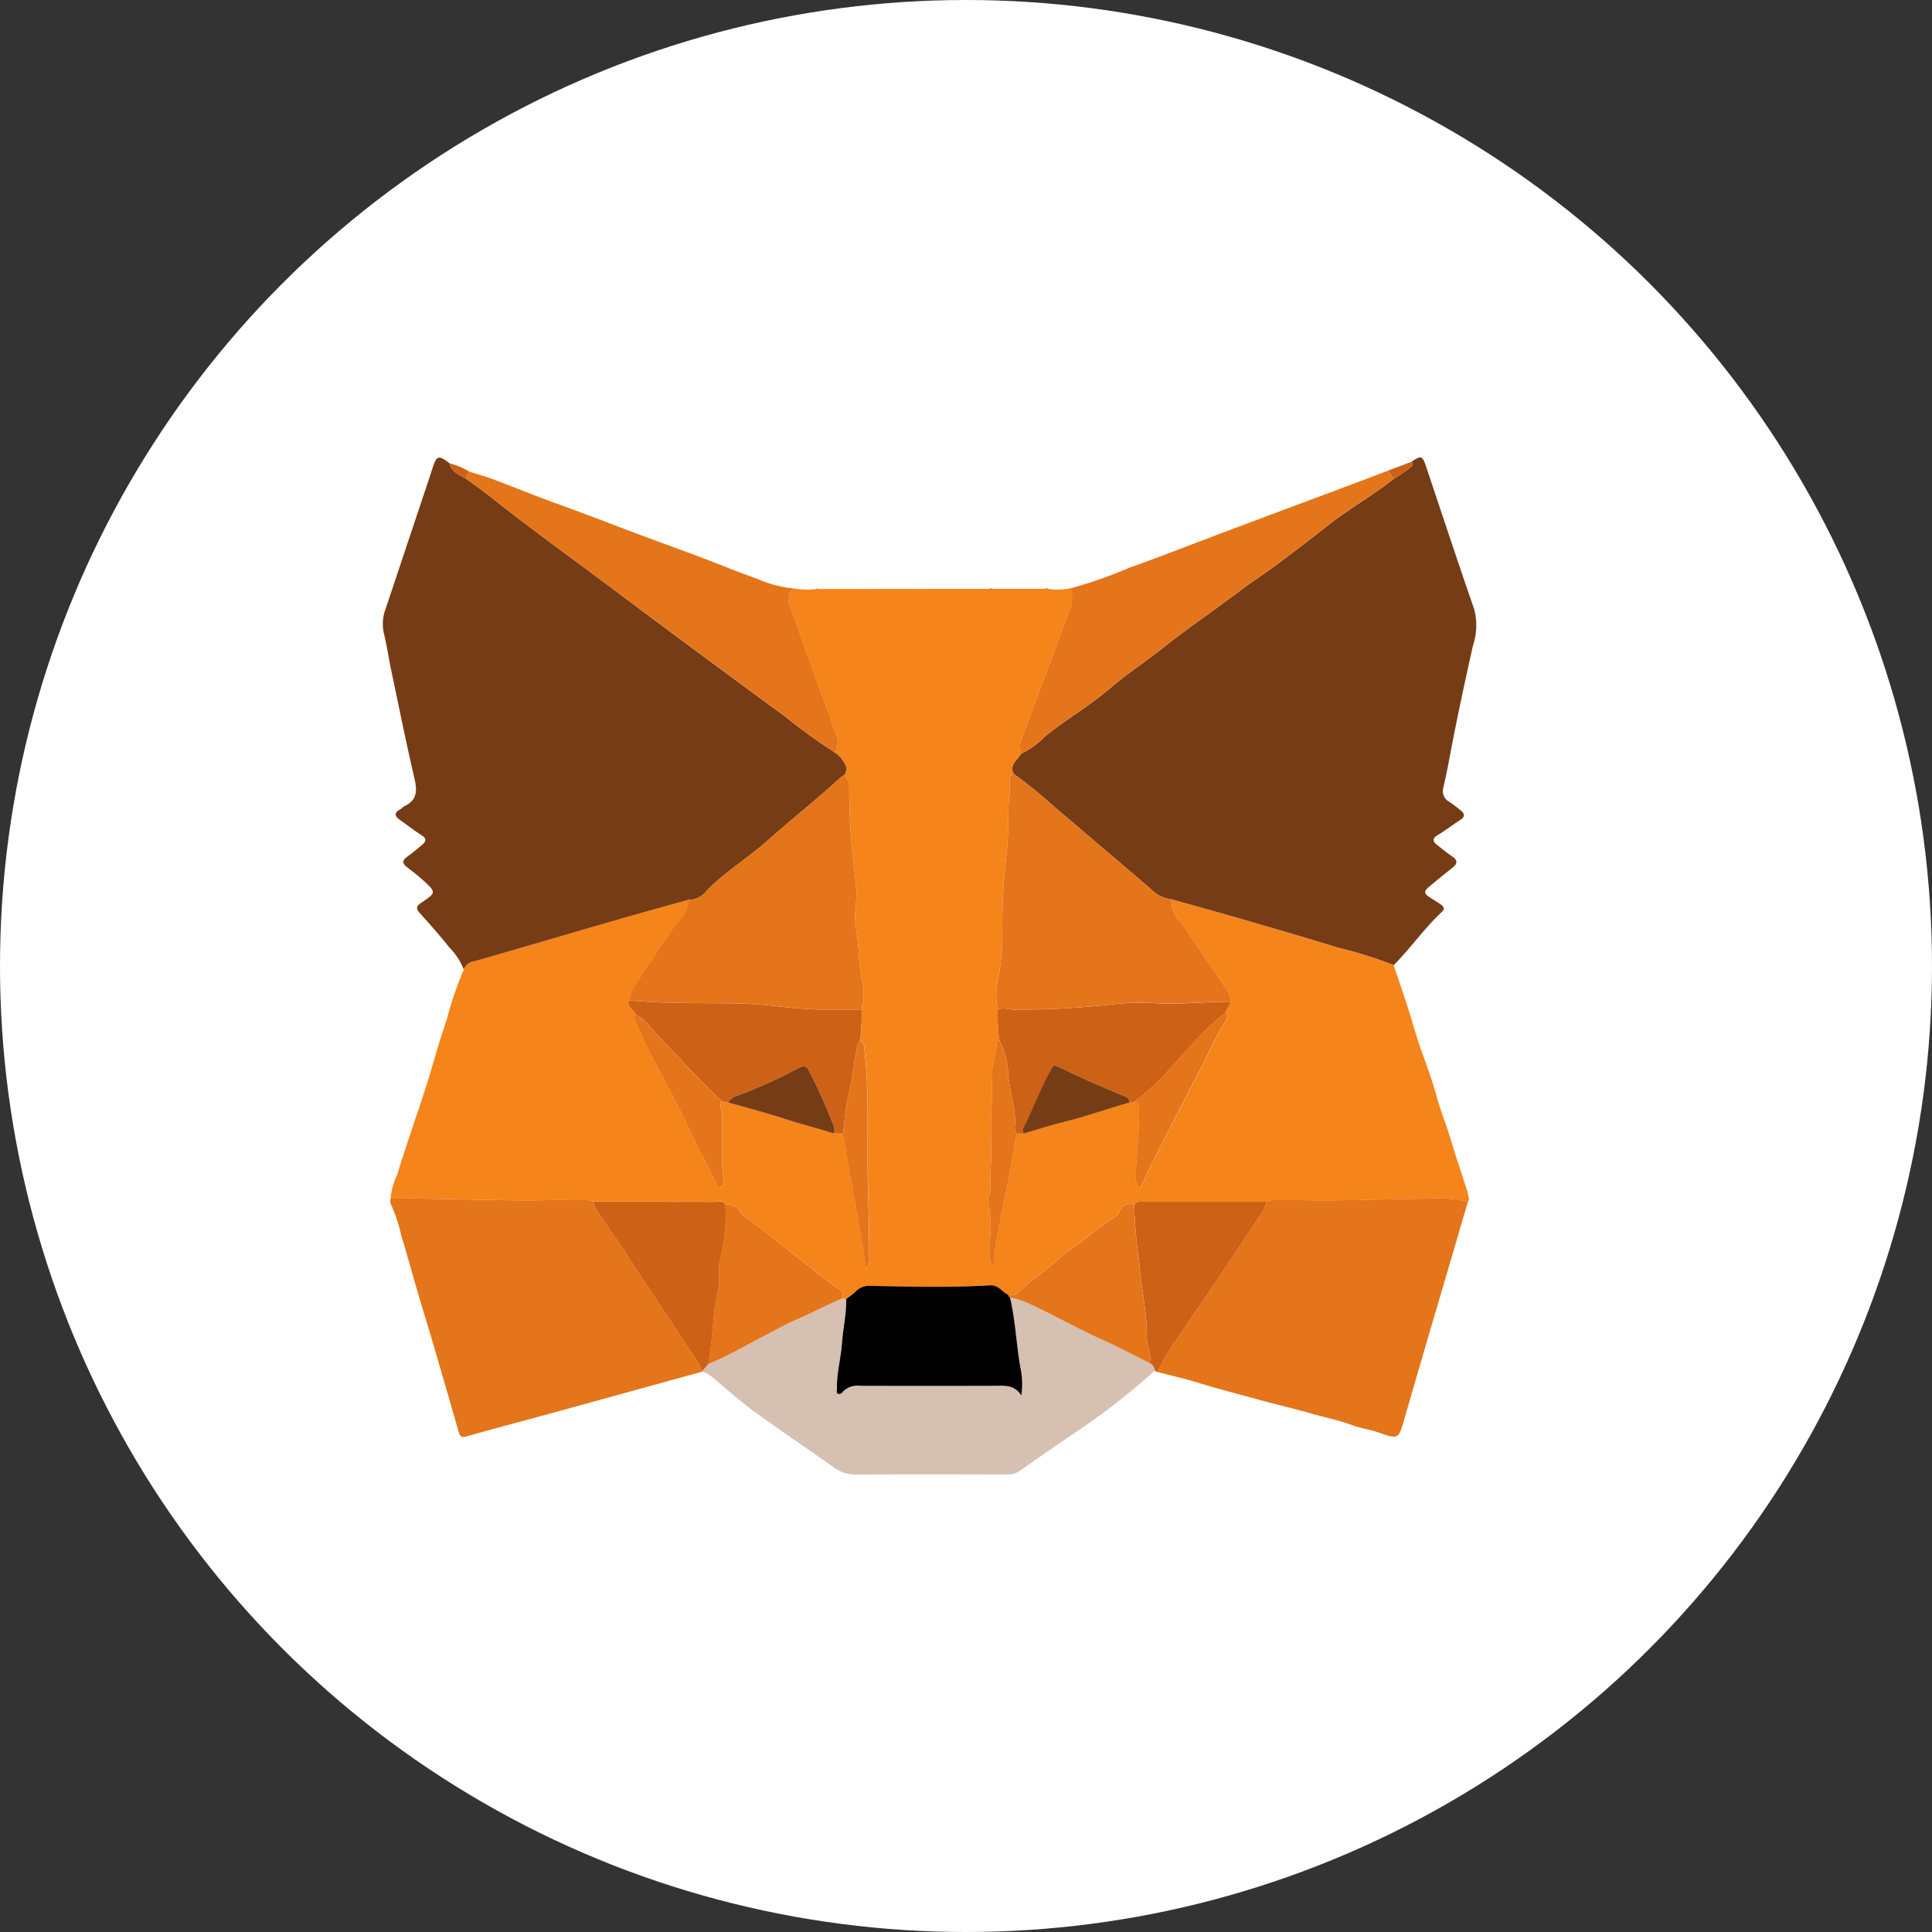 <svg xmlns="http://www.w3.org/2000/svg" xmlns:xlink="http://www.w3.org/1999/xlink" width="106" height="106" viewBox="0 0 106 106">
  <rect x="0" y="0" width="106" height="106" fill="#333333" stroke="none"/>
  <defs>
    <clipPath id="clip-path">
      <rect id="Rectangle_37538" data-name="Rectangle 37538" width="60" height="55.808" fill="none"/>
    </clipPath>
  </defs>
  <g id="Group_59779" data-name="Group 59779" transform="translate(-554 -12061)">
    <circle id="Ellipse_310" data-name="Ellipse 310" cx="53" cy="53" r="53" transform="translate(554 12061)" fill="#fff"/>
    <g id="Group_59639" data-name="Group 59639" transform="translate(575 12086.096)">
      <g id="Group_59638" data-name="Group 59638" clip-path="url(#clip-path)">
        <path id="Path_72529" data-name="Path 72529" d="M60.41,54.416c.014.093.039.189-.046.265a6.676,6.676,0,0,0-2.142-.177c-2.33.012-4.658.135-6.988.085-.48-.01-.961,0-1.442,0a.964.964,0,0,0-.5.082q-3.353,0-6.705,0c-.192,0-.406-.047-.536.165a.633.633,0,0,0-.836.415.458.458,0,0,1-.184.226,17.925,17.925,0,0,0-1.85,1.377c-.874.527-1.566,1.27-2.385,1.858-.41.294-.775.651-1.165.974a.535.535,0,0,1-.479.1c-.348-.154-.542-.56-1.015-.53-2.147.134-4.3.071-6.446.031a1.132,1.132,0,0,0-.811.2,4.007,4.007,0,0,1-.631.516L26,60a.352.352,0,0,0-.117-.519,21.951,21.951,0,0,1-1.77-1.361c-1.1-.812-2.145-1.713-3.261-2.515a1.7,1.7,0,0,1-.428-.4.79.79,0,0,0-.793-.373c-.114-.245-.339-.161-.522-.162q-3.363-.009-6.726-.006a.96.96,0,0,0-.5-.08c-.688,0-1.376-.01-2.064,0-2.3.042-4.6-.063-6.9-.086-.551-.006-1.1,0-1.653,0a3.674,3.674,0,0,1,.361-1.315c.483-1.6,1.048-3.17,1.558-4.76.4-1.239.718-2.505,1.155-3.73A19.139,19.139,0,0,1,5.28,41.93a.649.649,0,0,1,.517-.44q.735-.205,1.469-.417c2.159-.629,4.315-1.264,6.475-1.887,1.275-.368,2.555-.719,3.833-1.078a1.17,1.17,0,0,1-.2.794c-.187.269-.425.492-.607.758-.636.936-1.272,1.872-1.88,2.826a2.34,2.34,0,0,0-.537,1.132c-.172.384.268.492.345.764-.134.258.036.461.122.679a24.556,24.556,0,0,0,1.139,2.316c.568,1.089,1.166,2.161,1.678,3.28.452.989.975,1.945,1.466,2.917.06.119.06.324.245.289s.194-.231.187-.385c-.017-.352-.071-.7-.076-1.055-.012-.818-.015-1.636,0-2.453.006-.277-.179-.553-.006-.83a.575.575,0,0,0,.337.088c1.011.29,2.031.548,3.028.877.914.3,1.848.53,2.765.823l.5.009c.4,2.459.915,4.9,1.278,7.441a1.039,1.039,0,0,0,.169-.7c0-1.314-.033-2.627-.072-3.941-.073-2.457.094-4.919-.185-7.371-.023-.2,0-.435-.246-.54a10.164,10.164,0,0,0,.081-1.7,2.931,2.931,0,0,0,.038-1.544c-.194-.862-.176-1.738-.289-2.6a4.372,4.372,0,0,1-.082-1.348,7.115,7.115,0,0,0-.041-1.935,38.063,38.063,0,0,1-.305-4.679.883.883,0,0,0-.278-.755.5.5,0,0,0,.087-.507,1.621,1.621,0,0,0-.589-.731,1.155,1.155,0,0,0,.036-1.042c-.289-.794-.554-1.6-.854-2.388-.535-1.41-1.011-2.842-1.531-4.257-.169-.461-.421-.9.064-1.32a4.069,4.069,0,0,0,1.261.034l.109,0,9.414-.009.11,0H37.2l.111,0a3.685,3.685,0,0,0,1.261-.032,1.786,1.786,0,0,1,.005,1.041c-.152.379-.284.766-.427,1.149-.726,1.941-1.457,3.88-2.174,5.824a1.39,1.39,0,0,0-.125,1.06c-.188.35-.664.595-.4,1.108a.313.313,0,0,0-.223.4,4.207,4.207,0,0,1-.051,1.092c-.048,1-.006,1.988-.132,2.992a30.482,30.482,0,0,0-.209,4.43,14.221,14.221,0,0,1-.236,2.3,3.863,3.863,0,0,0-.021,1.709,9.294,9.294,0,0,0,.083,1.7c-.069.025-.142.06-.145.138-.025.678-.314,1.32-.276,2.008.058,1.041-.077,2.078-.035,3.125.039.978-.049,1.973-.045,2.961,0,.217-.18.386-.114.611a6.534,6.534,0,0,1,.068,2.308,5.247,5.247,0,0,0,.046.961c.009.085.025.186.139.168s.1-.121.107-.2a4.507,4.507,0,0,1,.02-.635c.2-1.1.4-2.207.635-3.3q.32-1.507.541-3.031l.4-.007c.767-.223,1.526-.476,2.3-.661,1.19-.284,2.333-.72,3.512-1.038l.172.005c.313-.035.326.162.335.4.046,1.216-.142,2.42-.172,3.632a.7.7,0,0,0,.248.657c.313-.645.6-1.265.912-1.874.878-1.722,1.742-3.452,2.658-5.153a16.027,16.027,0,0,1,1.149-2.2.3.3,0,0,0-.038-.392c.042-.217.25-.363.256-.595.026-.487-.3-.813-.543-1.177-.362-.553-.742-1.094-1.115-1.639s-.707-1.079-1.1-1.589a1.6,1.6,0,0,1-.472-1.218c1.274.358,2.552.708,3.823,1.077,1.774.515,3.55,1.026,5.313,1.575a23.339,23.339,0,0,1,3.055.956c.29.869.593,1.734.866,2.608.207.661.386,1.331.62,1.985.313.876.641,1.751.884,2.648.2.752.5,1.468.727,2.211.3,1.007.64,2,.961,3.006a.693.693,0,0,1,.017.126l.039.144" transform="translate(-0.832 -13.834)" fill="#f5841a"/>
        <path id="Path_72530" data-name="Path 72530" d="M101.144,17.365c-.259-.513.217-.758.405-1.108a4.439,4.439,0,0,0,1.293-.936c1.158-.937,2.455-1.686,3.589-2.656.924-.79,1.944-1.455,2.9-2.213,1.385-1.105,2.861-2.1,4.278-3.175.6-.455,1.243-.858,1.848-1.309.972-.725,1.941-1.456,2.89-2.21,1.157-.919,2.453-1.638,3.609-2.556a7.515,7.515,0,0,0,.985-.686.153.153,0,0,0,.022-.273c.539-.364.6-.348.805.259.877,2.6,1.731,5.213,2.635,7.807a3.463,3.463,0,0,1-.058,2c-.483,2.151-.946,4.307-1.347,6.475-.082.445-.187.885-.279,1.328a.652.652,0,0,0,.3.769,7.113,7.113,0,0,1,.646.484c.229.181.257.349-.022.527-.417.267-.81.573-1.234.828-.31.187-.281.351-.036.544.278.219.556.439.846.641s.273.388.008.6c-.433.343-.864.688-1.285,1.046-.313.266-.3.376.049.6.2.132.411.251.605.392.137.1.215.229.048.384-.965.9-1.722,1.991-2.647,2.928a23.406,23.406,0,0,0-3.055-.956c-1.764-.548-3.539-1.059-5.313-1.575-1.271-.369-2.548-.718-3.823-1.077a1.916,1.916,0,0,1-1.144-.567c-.128-.108-.25-.222-.378-.33l-4.934-4.2a27.481,27.481,0,0,0-2.2-1.781" transform="translate(-66.526 0)" fill="#763c15"/>
        <path id="Path_72531" data-name="Path 72531" d="M16.74,24.3c-1.278.359-2.558.71-3.833,1.078-2.16.623-4.317,1.258-6.475,1.887q-.733.214-1.469.417a.65.65,0,0,0-.517.44,3.675,3.675,0,0,0-.8-1.223c-.518-.654-1.075-1.278-1.632-1.9-.217-.242-.15-.375.087-.535.841-.565.843-.575.1-1.254-.282-.257-.589-.486-.889-.723-.233-.184-.253-.346,0-.534.3-.217.581-.451.863-.688.227-.191.228-.346-.053-.52-.407-.254-.785-.556-1.178-.832-.269-.189-.355-.369-.009-.567.1-.055.174-.151.274-.2.667-.321.688-.825.536-1.481C1.289,15.7.887,13.715.471,11.737.326,11.046.228,10.344.058,9.659a2.307,2.307,0,0,1,.1-1.33l2.5-7.49C2.678.758,2.71.679,2.735.6c.216-.687.332-.718.932-.254.11.5.56.637.927.862.463.342.939.67,1.389,1.029,2.054,1.644,4.2,3.17,6.3,4.746q4.873,3.647,9.781,7.248a32.788,32.788,0,0,0,2.748,1.986,1.62,1.62,0,0,1,.589.731.5.5,0,0,1-.087.507,1.093,1.093,0,0,0-.178.112c-1.293,1.2-2.689,2.284-4,3.459-1.08.966-2.335,1.718-3.353,2.755a1.22,1.22,0,0,1-1.037.516" transform="translate(0 -0.022)" fill="#763c15"/>
        <path id="Path_72532" data-name="Path 72532" d="M1.238,118.986c.551,0,1.1,0,1.653,0,2.3.024,4.6.128,6.9.086.688-.013,1.376,0,2.065,0a.962.962,0,0,1,.5.081.926.926,0,0,0,.2.5c.463.674.927,1.348,1.38,2.03,1.24,1.867,2.484,3.731,3.7,5.611a4.74,4.74,0,0,1,.681,1.16l.013.026q-4.222,1.164-8.444,2.327c-1.494.41-2.992.8-4.482,1.225-.259.073-.36.018-.428-.217q-.644-2.25-1.3-4.5c-.314-1.073-.646-2.14-.961-3.212-.306-1.041-.588-2.09-.907-3.127a8.068,8.068,0,0,0-.554-1.666.508.508,0,0,1-.02-.332" transform="translate(-0.803 -78.32)" fill="#e4751a"/>
        <path id="Path_72533" data-name="Path 72533" d="M130.328,119.149a.975.975,0,0,1,.5-.082c.481,0,.961-.009,1.442,0,2.33.05,4.658-.073,6.988-.085a6.668,6.668,0,0,1,2.142.177q-.393,1.343-.786,2.686-.549,1.871-1.1,3.742c-.541,1.851-1.088,3.7-1.617,5.556-.294,1.03-.335,1.049-1.362.682-.48-.171-1-.232-1.476-.411-.733-.276-1.5-.427-2.249-.641-.925-.266-1.873-.483-2.807-.739-1.149-.315-2.3-.61-3.442-.962-.718-.222-1.455-.385-2.184-.575a10.957,10.957,0,0,1,1.307-2.15c.385-.6.8-1.194,1.2-1.788,1.08-1.587,2.133-3.192,3.2-4.79a1.187,1.187,0,0,0,.249-.621" transform="translate(-81.865 -78.315)" fill="#e4751a"/>
        <path id="Path_72534" data-name="Path 72534" d="M51.256,138.925l-.013-.026.34-.391c1.086-.434,2.091-1.036,3.128-1.568.544-.279,1.083-.6,1.637-.832.862-.368,1.685-.817,2.548-1.177l.256,0c.017.815-.17,1.61-.228,2.417-.06.833-.3,1.647-.276,2.488,0,.1-.07.242.065.3.1.044.194-.038.256-.112a1.11,1.11,0,0,1,.959-.326q3.652.009,7.3,0c.565,0,1.146-.094,1.532.535a4.241,4.241,0,0,0-.053-1.559c-.225-1.271-.268-2.567-.566-3.826a4.811,4.811,0,0,1,1.163.392c1.362.642,2.677,1.38,4.052,2,.83.373,1.634.806,2.449,1.211a.5.5,0,0,1,.28.42A39.492,39.492,0,0,1,72,142.076c-1.113.746-2.211,1.515-3.311,2.281a1.1,1.1,0,0,1-.669.207c-2.778-.007-5.555-.014-8.332.005a2.039,2.039,0,0,1-1.242-.418c-1.461-1.03-2.943-2.03-4.388-3.081-.75-.545-1.437-1.174-2.154-1.763a1.536,1.536,0,0,0-.649-.382" transform="translate(-33.73 -88.762)" fill="#d6c0b2"/>
        <path id="Path_72535" data-name="Path 72535" d="M33.658,17.709a32.628,32.628,0,0,1-2.748-1.986q-4.9-3.61-9.781-7.248c-2.1-1.575-4.247-3.1-6.3-4.746-.45-.36-.926-.687-1.389-1.029a.468.468,0,0,1,.166-.4c.438.14.884.261,1.314.423,1.145.43,2.277.894,3.426,1.31s2.271.837,3.4,1.271c1.493.573,3,1.111,4.5,1.674,1.043.391,2.072.82,3.123,1.189a6.353,6.353,0,0,0,2.008.534c-.485.419-.233.859-.064,1.32.52,1.416,1,2.848,1.531,4.258.3.792.565,1.594.854,2.388a1.155,1.155,0,0,1-.036,1.041" transform="translate(-8.845 -1.515)" fill="#e4751a"/>
        <path id="Path_72536" data-name="Path 72536" d="M122.75,2.583c-1.156.918-2.453,1.637-3.609,2.556-.949.754-1.918,1.485-2.89,2.21C115.645,7.8,115,8.2,114.4,8.659c-1.417,1.072-2.892,2.07-4.277,3.175-.951.759-1.971,1.424-2.9,2.214-1.134.969-2.431,1.718-3.589,2.656a4.426,4.426,0,0,1-1.293.936,1.39,1.39,0,0,1,.125-1.06c.718-1.944,1.449-3.883,2.174-5.824.143-.382.275-.77.427-1.148a1.786,1.786,0,0,0-.005-1.041,25.158,25.158,0,0,0,3.207-1.124c1.668-.593,3.315-1.245,4.973-1.867q3.628-1.362,7.259-2.717c.665-.249,1.328-.5,1.992-.757.013.2.244.282.25.483" transform="translate(-67.325 -1.382)" fill="#e4751a"/>
        <path id="Path_72537" data-name="Path 72537" d="M121.736,128.752a.5.5,0,0,0-.28-.42,1.365,1.365,0,0,0-.034-.706,2.585,2.585,0,0,1-.126-.791c.019-1.333-.321-2.626-.4-3.953a27.627,27.627,0,0,1-.294-3.236c.13-.212.344-.164.536-.165q3.353,0,6.705,0a1.189,1.189,0,0,1-.25.621c-1.064,1.6-2.118,3.2-3.2,4.79-.4.594-.819,1.186-1.2,1.788a10.961,10.961,0,0,0-1.306,2.15l-.148-.075" transform="translate(-79.377 -78.643)" fill="#cd6115"/>
        <path id="Path_72538" data-name="Path 72538" d="M161.688,1.667c-.006-.2-.237-.286-.25-.483L162.7.708a.153.153,0,0,1-.022.273,7.543,7.543,0,0,1-.985.686" transform="translate(-106.263 -0.466)" fill="#cd6115"/>
        <path id="Path_72539" data-name="Path 72539" d="M11.823,1.408a.466.466,0,0,0-.166.4c-.366-.226-.816-.361-.927-.863a3.979,3.979,0,0,1,1.093.464" transform="translate(-7.063 -0.621)" fill="#cd6115"/>
        <path id="Path_72540" data-name="Path 72540" d="M174.243,118.462l-.039-.144c.013.048.026.1.039.144" transform="translate(-114.666 -77.88)" fill="#e4751a"/>
        <path id="Path_72541" data-name="Path 72541" d="M106.534,21.052l-.111,0a.063.063,0,0,1,.111,0" transform="translate(-70.051 -13.836)" fill="#763c15"/>
        <path id="Path_72542" data-name="Path 72542" d="M69.713,21.069l-.109,0c.038-.047.074-.044.109,0" transform="translate(-45.815 -13.844)" fill="#763c15"/>
        <path id="Path_72543" data-name="Path 72543" d="M97.576,21.056l-.11,0c.039-.047.075-.045.11,0" transform="translate(-64.155 -13.835)" fill="#763c15"/>
        <path id="Path_72544" data-name="Path 72544" d="M99.433,50.809a27.5,27.5,0,0,1,2.2,1.781l4.934,4.2c.127.108.25.222.378.33a1.916,1.916,0,0,0,1.144.567,1.6,1.6,0,0,0,.472,1.218c.393.509.736,1.057,1.1,1.589s.753,1.086,1.115,1.639c.238.363.568.689.543,1.176-1.285-.013-2.566.132-3.852.09a15.027,15.027,0,0,0-2.331.017,47.485,47.485,0,0,1-5.655.324c-.306,0-.612-.141-.918-.005a3.868,3.868,0,0,1,.021-1.709,14.154,14.154,0,0,0,.236-2.3,30.489,30.489,0,0,1,.209-4.43c.126-1,.085-2,.132-2.992a4.218,4.218,0,0,0,.051-1.092.314.314,0,0,1,.223-.4" transform="translate(-64.816 -33.444)" fill="#e4751a"/>
        <path id="Path_72545" data-name="Path 72545" d="M42.764,57.847a1.22,1.22,0,0,0,1.037-.516c1.018-1.037,2.273-1.789,3.353-2.755,1.315-1.175,2.711-2.257,4-3.459A1.093,1.093,0,0,1,51.337,51a.882.882,0,0,1,.278.755,38.057,38.057,0,0,0,.305,4.679,7.114,7.114,0,0,1,.04,1.935,4.394,4.394,0,0,0,.082,1.348c.113.865.1,1.74.289,2.6a2.929,2.929,0,0,1-.039,1.545c-.975,0-1.953.031-2.925-.023-1.193-.066-2.38-.272-3.573-.3-2.087-.054-4.177.027-6.26-.185a2.342,2.342,0,0,1,.537-1.132c.608-.954,1.244-1.89,1.88-2.826.181-.267.419-.489.607-.758a1.17,1.17,0,0,0,.2-.794" transform="translate(-26.023 -33.573)" fill="#e4751a"/>
        <path id="Path_72546" data-name="Path 72546" d="M82.371,133.568c.3,1.258.341,2.555.566,3.825a4.244,4.244,0,0,1,.053,1.559c-.386-.629-.967-.537-1.532-.535q-3.652.01-7.3,0a1.112,1.112,0,0,0-.959.327c-.061.074-.154.156-.256.112-.135-.059-.062-.2-.065-.3-.02-.841.216-1.655.276-2.488.058-.808.245-1.6.228-2.417a4.029,4.029,0,0,0,.631-.516,1.128,1.128,0,0,1,.811-.2c2.149.04,4.3.1,6.447-.032.473-.029.666.375,1.015.53.007.06.024.113.09.134" transform="translate(-47.957 -87.48)"/>
        <path id="Path_72547" data-name="Path 72547" d="M39.46,87.146c2.082.213,4.173.131,6.259.185,1.193.031,2.38.237,3.573.3.972.054,1.95.018,2.925.023a10.16,10.16,0,0,1-.081,1.7.824.824,0,0,0-.151.248c-.129.734-.242,1.471-.367,2.206a16.9,16.9,0,0,0-.4,2.619c0,.012-.015.023-.024.034l-.5-.008a.648.648,0,0,0,.015-.371,28.621,28.621,0,0,0-1.391-3.093c-.139-.284-.3-.259-.569-.122a28.851,28.851,0,0,1-3.324,1.507.815.815,0,0,0-.524.379.575.575,0,0,1-.337-.087c-.087-.072-.18-.137-.26-.216-1.26-1.24-2.472-2.525-3.669-3.825a2.617,2.617,0,0,0-.828-.718c-.077-.272-.516-.38-.345-.764" transform="translate(-25.948 -57.362)" fill="#cd6115"/>
        <path id="Path_72548" data-name="Path 72548" d="M98.738,87.821c.306-.135.612.006.918.005a47.54,47.54,0,0,0,5.655-.323,15.032,15.032,0,0,1,2.331-.017c1.287.042,2.568-.1,3.853-.09-.007.232-.214.378-.256.595a8.373,8.373,0,0,0-.987.857c-1.4,1.328-2.495,2.963-4.1,4.078l-.172-.005c-.005-.248-.186-.306-.379-.386-1.187-.491-2.368-1-3.519-1.57-.175-.087-.27-.13-.395.094-.593,1.058-1,2.2-1.548,3.279-.053.105-.006.19.026.282l-.4.007a.676.676,0,0,1-.085-.489A4.928,4.928,0,0,0,99.588,93c-.118-.535-.217-1.07-.287-1.616a3.951,3.951,0,0,0-.48-1.862,9.366,9.366,0,0,1-.083-1.7" transform="translate(-64.992 -57.526)" fill="#cd6115"/>
        <path id="Path_72549" data-name="Path 72549" d="M40.1,128.375l-.34.391a4.755,4.755,0,0,0-.681-1.16c-1.22-1.88-2.464-3.744-3.7-5.61-.453-.682-.917-1.356-1.379-2.03a.925.925,0,0,1-.2-.5q3.363,0,6.726.006c.182,0,.408-.084.522.162a10.024,10.024,0,0,1-.274,2.891c-.165.566,0,1.156-.126,1.724-.311,1.36-.288,2.764-.543,4.132" transform="translate(-22.242 -78.628)" fill="#cd6115"/>
        <path id="Path_72550" data-name="Path 72550" d="M100.521,124.981c-.066-.02-.083-.074-.09-.134a.535.535,0,0,0,.479-.1c.39-.323.755-.68,1.165-.974.819-.588,1.511-1.33,2.385-1.857a17.822,17.822,0,0,1,1.85-1.377.459.459,0,0,0,.184-.226.634.634,0,0,1,.836-.415,27.667,27.667,0,0,0,.294,3.236c.08,1.326.42,2.62.4,3.953a2.588,2.588,0,0,0,.126.791,1.366,1.366,0,0,1,.034.706c-.815-.406-1.619-.838-2.449-1.211-1.375-.618-2.69-1.356-4.052-2a4.811,4.811,0,0,0-1.163-.392" transform="translate(-66.107 -78.893)" fill="#e4751a"/>
        <path id="Path_72551" data-name="Path 72551" d="M52.238,128.7c.255-1.368.232-2.771.543-4.132.13-.567-.039-1.157.126-1.724a10.024,10.024,0,0,0,.274-2.891.79.79,0,0,1,.792.373,1.706,1.706,0,0,0,.429.4c1.116.8,2.156,1.7,3.26,2.516a22.2,22.2,0,0,0,1.77,1.361.352.352,0,0,1,.118.519c-.864.361-1.686.809-2.548,1.177-.554.236-1.093.553-1.637.832-1.037.532-2.041,1.134-3.128,1.568" transform="translate(-34.385 -78.955)" fill="#e4751a"/>
        <path id="Path_72552" data-name="Path 72552" d="M40.447,89.38a2.614,2.614,0,0,1,.828.717c1.2,1.3,2.409,2.585,3.669,3.825.08.079.174.145.261.216-.174.276.012.553.006.83-.017.817-.014,1.635,0,2.453.005.352.059.7.076,1.055.008.154,0,.35-.186.385s-.185-.17-.245-.289c-.49-.971-1.014-1.928-1.466-2.917-.512-1.119-1.11-2.192-1.678-3.28a24.583,24.583,0,0,1-1.139-2.316c-.086-.217-.256-.421-.122-.678" transform="translate(-26.591 -58.833)" fill="#e4751a"/>
        <path id="Path_72553" data-name="Path 72553" d="M120.415,94.072c1.61-1.116,2.7-2.751,4.1-4.078a8.315,8.315,0,0,1,.987-.857.3.3,0,0,1,.037.392,16.1,16.1,0,0,0-1.149,2.2c-.916,1.7-1.78,3.431-2.658,5.153-.31.609-.6,1.228-.912,1.874a.694.694,0,0,1-.247-.657c.03-1.212.218-2.416.172-3.632-.009-.238-.023-.434-.335-.4" transform="translate(-79.261 -58.673)" fill="#e4751a"/>
        <path id="Path_72554" data-name="Path 72554" d="M97.771,93.613a3.949,3.949,0,0,1,.479,1.862c.071.547.17,1.082.287,1.616a4.934,4.934,0,0,1,.091,1.138.676.676,0,0,0,.085.49q-.222,1.524-.541,3.031c-.233,1.1-.433,2.2-.634,3.3a4.442,4.442,0,0,0-.021.635c0,.083,0,.188-.107.2s-.129-.083-.139-.168a5.249,5.249,0,0,1-.046-.961,6.537,6.537,0,0,0-.068-2.308c-.066-.226.115-.394.114-.611,0-.988.084-1.983.044-2.961-.042-1.048.093-2.084.035-3.125-.038-.688.25-1.329.275-2.008,0-.077.076-.113.145-.138" transform="translate(-63.942 -61.619)" fill="#e4751a"/>
        <path id="Path_72555" data-name="Path 72555" d="M73.863,98.721c.008-.012.023-.023.024-.035a16.9,16.9,0,0,1,.4-2.619c.125-.735.238-1.472.367-2.206.016-.089.1-.165.151-.248.246.105.223.336.246.541.278,2.452.112,4.914.185,7.371.039,1.314.071,2.627.072,3.941a1.038,1.038,0,0,1-.169.7c-.363-2.542-.875-4.982-1.278-7.441" transform="translate(-48.619 -61.619)" fill="#e4751a"/>
        <path id="Path_72556" data-name="Path 72556" d="M102.8,101.358c-.032-.092-.079-.177-.026-.282.544-1.079.955-2.222,1.547-3.279.125-.224.22-.18.4-.093,1.151.571,2.332,1.079,3.519,1.57.193.08.374.137.379.386-1.179.317-2.322.753-3.512,1.038-.776.186-1.535.438-2.3.661" transform="translate(-67.635 -64.264)" fill="#763c15"/>
        <path id="Path_72557" data-name="Path 72557" d="M55.45,99.738a.817.817,0,0,1,.524-.379A28.878,28.878,0,0,0,59.3,97.852c.268-.137.43-.162.569.122a28.734,28.734,0,0,1,1.391,3.093.653.653,0,0,1-.015.371c-.916-.292-1.85-.521-2.764-.823-1-.33-2.018-.588-3.028-.877" transform="translate(-36.499 -64.344)" fill="#763c15"/>
      </g>
    </g>
  </g>
</svg>
